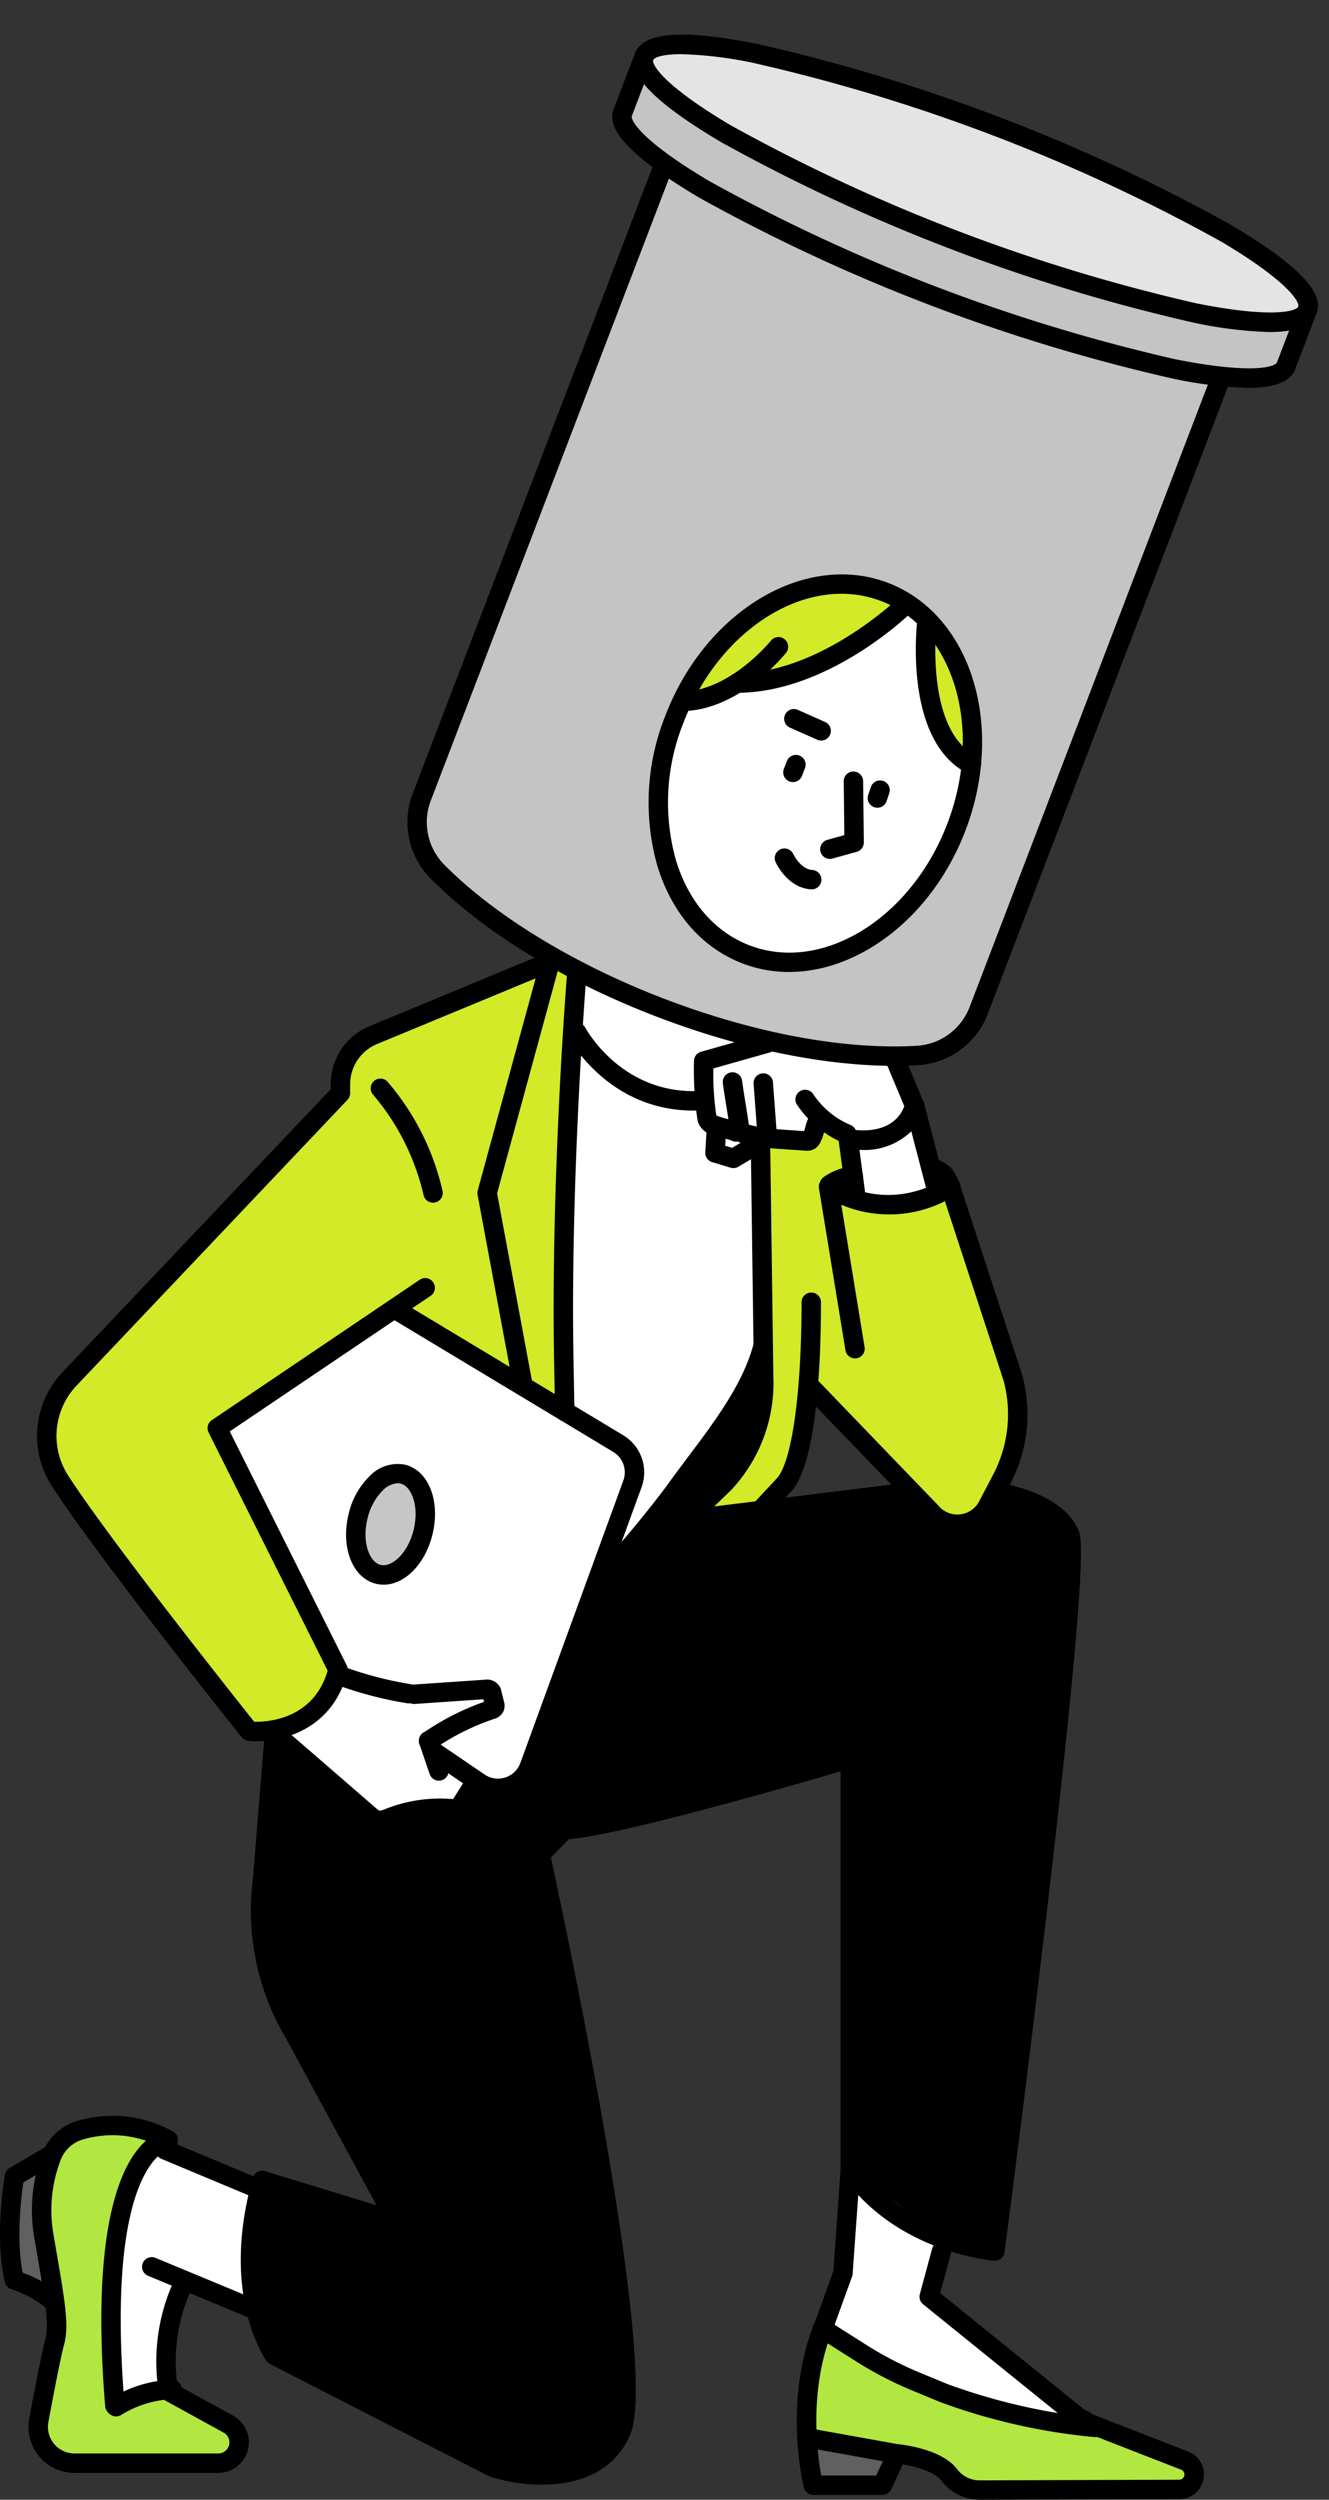 <svg id="グループ_820" data-name="グループ 820" xmlns="http://www.w3.org/2000/svg" width="164.24" height="308.872" viewBox="0 0 164.24 308.872">
  <rect x="0" y="0" width="164.24" height="308.872" fill="#333333" stroke="none"/>
  <g id="ぬり" transform="translate(1.788 6.621)">
    <path id="パス_2797" data-name="パス 2797" d="M719.965,900.548,746.474,916.5l3.192,3.627L736.392,957.15s-1.8,3.727-6.374,2.131l-17.9-11.7-13.8-32.343Z" transform="translate(-673.042 -745.462)" fill="#fff"/>
    <path id="パス_2798" data-name="パス 2798" d="M853.935,603.683l-68.852-26.31L749.911,669.24a8.668,8.668,0,0,0,1.923,9.2c6.176,6.236,15.932,12.381,27.642,16.856,11.635,4.446,22.933,6.376,31.67,5.882a8.666,8.666,0,0,0,7.593-5.565Z" transform="translate(-699.578 -577.373)" fill="#c4c4c4"/>
    <ellipse id="楕円形_117" data-name="楕円形 117" cx="23.973" cy="18.655" rx="23.973" ry="18.655" transform="translate(72.995 104.652) rotate(-69.087)" fill="#fff"/>
    <path id="パス_2799" data-name="パス 2799" d="M709.458,978.506l-1.354,25.6,2.816,8.716L723.8,1037.66l-15.865-4.854s-3.96,10.924,1.522,21.614l28.675,14.768s9.121,1.059,13.072-3.531-1.409-34.174-1.409-34.174L742.3,992.518l3.012-3.044,35.313-8.828v50.838s7.176,9.871,17.875,10.046c0,0,9.847-78.977,9.422-85.785s-9.422-8-9.422-8-1.279,4.169-4.226,3.955-5.77-3.955-5.77-3.955l-32.728,3.979-6.668,7.594-8.894,23.6s-2.933,2.4-5.912.907l-2.128,2.979a36.94,36.94,0,0,0-10,1.51Z" transform="translate(-677.327 -770.011)"/>
    <path id="パス_2800" data-name="パス 2800" d="M716.511,812.287l-24.039,10L690.559,828l-33.47,35.3s-4.846,4.757-1.173,12.63S679.3,906.842,679.3,906.842s8.218-.477,10.959-7.61l-14.707-29.9,21.65-14.689,21.082,12.687.651-40.683.825-13.3Z" transform="translate(-650.274 -699.556)" fill="#d2ea28"/>
    <path id="パス_2801" data-name="パス 2801" d="M830.15,853.034l.353,33.851-7.368,13.124,7.015-.853,4.018-5.105,1.986-10.4,16.386,16.7,4.221-.183s5.19-5.349,5.184-9.271-8.316-31.75-8.316-31.75a12.047,12.047,0,0,1-5.643,2.032,18.432,18.432,0,0,1-5.446-.287v-7.539l-4.891-3.463-1.495,3.593Z" transform="translate(-737.963 -719.112)" fill="#d2ea28"/>
    <path id="パス_2802" data-name="パス 2802" d="M788.249,827.4s6.364,7.979,11.411,9.017l5.046,1.038.471,1.968.751,4.5H808.2l3.341-2.588v26.087s-9.525,19.693-19.708,27.389l4.144-12.732-2.008-2.914-6.61-3.978S787.66,833.594,788.249,827.4Z" transform="translate(-719.357 -707.419)" fill="#fff"/>
    <path id="パス_2803" data-name="パス 2803" d="M789.21,820.694l.589-6.19L813.3,823l-7.8,2.2.174,5.548S793.678,830.482,789.21,820.694Z" transform="translate(-720.318 -700.709)" fill="#fff"/>
    <path id="パス_2804" data-name="パス 2804" d="M861.07,860.069l-2.308-7.409a9.542,9.542,0,0,0,8.98-4.35l2.785,10.8S863.349,862.5,861.07,860.069Z" transform="translate(-756.493 -718.292)" fill="#fff"/>
    <path id="パス_2805" data-name="パス 2805" d="M712.607,1001.325l12.717,10.772,10-1.51,2.128-2.979-5.794-5.323,8.151-4.145-1.131-2.226-9.512.525-8.711-2.974S718.189,999.406,712.607,1001.325Z" transform="translate(-680.475 -793.79)" fill="#fff"/>
    <path id="パス_2806" data-name="パス 2806" d="M826.812,846.423h-2.274l-.751-4.5-.645-7.516,7.8-2.2,15.577,1.588,2.693,6.142s-.286,4.09-6.672,4.22l-4.891-3.463-1.495,3.593-6-.446Z" transform="translate(-737.966 -709.913)" fill="#fff"/>
    <path id="パス_2807" data-name="パス 2807" d="M845.646,715.912s-5.951,8.241-20.368,9.651c0,0-1.463,3.069-7.94,3.2,0,0,3.4-8.726,10.589-12.065S842.769,713.362,845.646,715.912Z" transform="translate(-734.948 -648.48)" fill="#d2ea28"/>
    <path id="パス_2808" data-name="パス 2808" d="M880.483,724.354s-1.077,14.085,5.524,17.3A22.566,22.566,0,0,0,880.483,724.354Z" transform="translate(-767.757 -653.82)" fill="#d2ea28"/>
    <path id="パス_2809" data-name="パス 2809" d="M667.885,1112.251s-6.69,2.74-6.781,15.56.352,17.415.352,17.415a15.072,15.072,0,0,1,6.927-2.139l8.284,4.69s1.985,4.426-1.42,4.426H653.884l-1.967-5.3,2.191-11.458-1.838-14.852s.355-5.874,2.623-8.347S663.635,1109.084,667.885,1112.251Z" transform="translate(-648.909 -854.469)" fill="#b2e741"/>
    <path id="パス_2810" data-name="パス 2810" d="M649.647,1119.083l-4,2.336v12.813l4.975,2.789Z" transform="translate(-645.65 -859.126)" fill="#606060"/>
    <path id="パス_2811" data-name="パス 2811" d="M849.783,1191.654l.773,5.672h8.524l1.827-3.881Z" transform="translate(-751.823 -896.871)" fill="#606060"/>
    <path id="パス_2812" data-name="パス 2812" d="M849.736,1176.838a37.282,37.282,0,0,1,1.916-13.669s12.277,7.855,20.068,9.644,14.128,2.552,14.128,2.552l10.544,4.1s2.485,2.621-.661,3.558-25.542,0-25.542,0l-7.165-3.352Z" transform="translate(-751.775 -882.056)" fill="#b2e741"/>
    <path id="パス_2813" data-name="パス 2813" d="M853.776,1141.881l2.51-6.855.913-12.786,12.119,8.727-2.378,6.958,21.032,16.151S871.143,1154.279,853.776,1141.881Z" transform="translate(-753.9 -860.768)" fill="#fff"/>
    <path id="パス_2814" data-name="パス 2814" d="M677.985,1146.413a9.289,9.289,0,0,1-.743-6.465c.949-3.485,1.714-6.35,1.714-6.35l8.73,2.741s-1.549-9.438,1-14.262l-12.654-5.553s-3.445,2.645-4.973,9.56,0,22.468,0,22.468S674.526,1146.1,677.985,1146.413Z" transform="translate(-658.511 -857.795)" fill="#fff"/>
    <path id="パス_2815" data-name="パス 2815" d="M737.523,955.857s-4.927-1.8-2.48-8.667,7.339-4.4,7.393-.688S741.387,955.538,737.523,955.857Z" transform="translate(-691.79 -767.464)" fill="#c6c6c6"/>
  </g>
  <g id="ベタ" transform="translate(80.629 168.949)">
    <path id="パス_2816" data-name="パス 2816" d="M814.068,934.546h-4.125l13.579-18.907L822,925.248Z" transform="translate(-809.943 -915.638)"/>
  </g>
  <g id="線画" transform="translate(0 0)">
    <path id="パス_2817" data-name="パス 2817" d="M807.052,701.151c-8.737,0-19.015-2.107-29.3-6.038-11.514-4.4-21.482-10.484-28.066-17.132a9.884,9.884,0,0,1-2.191-10.471l35.173-91.867a1.2,1.2,0,0,1,1.549-.692l68.852,26.31a1.2,1.2,0,0,1,.692,1.55l-35.2,91.927a9.876,9.876,0,0,1-8.646,6.334Q808.515,701.151,807.052,701.151Zm-22.574-123.53-34.745,90.747a7.48,7.48,0,0,0,1.656,7.924c6.257,6.318,16.178,12.361,27.218,16.58,11.125,4.251,22.2,6.313,31.174,5.8a7.473,7.473,0,0,0,6.54-4.8l34.768-90.806Z" transform="translate(-696.492 -569.451)"/>
    <path id="パス_2818" data-name="パス 2818" d="M844.824,761.285a1.2,1.2,0,0,1-1.12-1.632l.378-.98a1.2,1.2,0,0,1,2.239.863l-.378.98A1.2,1.2,0,0,1,844.824,761.285Z" transform="translate(-746.832 -664.65)"/>
    <path id="パス_2819" data-name="パス 2819" d="M866.569,767.863a1.2,1.2,0,0,1-1.135-1.586l.341-1a1.2,1.2,0,0,1,2.271.774l-.341,1A1.2,1.2,0,0,1,866.569,767.863Z" transform="translate(-758.141 -668.06)"/>
    <path id="パス_2820" data-name="パス 2820" d="M848.452,750.032a1.192,1.192,0,0,1-.486-.1l-3.344-1.485a1.2,1.2,0,1,1,.974-2.193l3.344,1.485a1.2,1.2,0,0,1-.488,2.3Z" transform="translate(-746.98 -658.534)"/>
    <g id="グループ_771" data-name="グループ 771" transform="translate(75.659 6.404)">
      <path id="パス_2821" data-name="パス 2821" d="M804.614,579.422l-2.4,6.29c-1.476,3.862,15.676,14,38.311,22.654s42.179,12.53,43.655,8.668l2.4-6.291Z" transform="translate(-800.904 -578.222)" fill="#c4c4c4"/>
      <path id="パス_2822" data-name="パス 2822" d="M878.131,618.446a51.781,51.781,0,0,1-9.4-1.179,221.684,221.684,0,0,1-58.336-22.292c-10.839-6.409-11.255-9.343-10.625-10.993l2.4-6.291a1.2,1.2,0,0,1,1.549-.692l81.966,31.321a1.2,1.2,0,0,1,.693,1.549l-2.4,6.29C883.324,617.873,881.015,618.446,878.131,618.446ZM803.987,579.67l-1.976,5.17c-.193.506,1.156,3.075,9.6,8.071a219.4,219.4,0,0,0,57.582,22c9.626,1.911,12.345.9,12.539.39l1.976-5.17Z" transform="translate(-799.585 -576.921)"/>
    </g>
    <g id="グループ_772" data-name="グループ 772" transform="translate(76.93)">
      <ellipse id="楕円形_118" data-name="楕円形 118" cx="7.486" cy="43.873" rx="7.486" ry="43.873" transform="translate(0 13.986) rotate(-69.087)" fill="#e4e4e4"/>
      <path id="パス_2823" data-name="パス 2823" d="M883.627,609.243a51.775,51.775,0,0,1-9.4-1.179,221.7,221.7,0,0,1-58.336-22.292c-10.839-6.409-11.254-9.343-10.624-10.992,1.317-3.445,9.332-2.281,15.248-1.107a221.7,221.7,0,0,1,58.336,22.292c10.839,6.409,11.254,9.343,10.624,10.993h0C888.819,608.669,886.511,609.243,883.627,609.243ZM810.972,574.91c-2.457,0-3.356.442-3.464.726-.193.506,1.156,3.076,9.6,8.071a219.437,219.437,0,0,0,57.582,22c9.626,1.911,12.345.9,12.539.391h0c.194-.506-1.156-3.075-9.6-8.071a219.428,219.428,0,0,0-57.582-22A48.433,48.433,0,0,0,810.972,574.91Z" transform="translate(-803.714 -568.215)"/>
    </g>
    <path id="パス_2824" data-name="パス 2824" d="M826.29,760.6a15.961,15.961,0,0,1-5.724-1.048c-5.008-1.913-8.749-6.189-10.535-12.038a28.83,28.83,0,0,1,.974-18.564c4.955-12.966,17.306-20.335,27.532-16.427s14.516,17.636,9.561,30.6C844.044,753.739,835.034,760.6,826.29,760.6Zm6.489-46.731c-7.759,0-15.841,6.28-19.532,15.939a26.42,26.42,0,0,0-.92,17.007c1.564,5.126,4.795,8.854,9.1,10.5,8.992,3.436,19.952-3.313,24.434-15.043h0c4.483-11.73.815-24.068-8.176-27.5A13.667,13.667,0,0,0,832.779,713.87Z" transform="translate(-728.786 -640.502)"/>
    <path id="パス_2825" data-name="パス 2825" d="M754.953,959.713a5.326,5.326,0,0,1-2.863-.837l-5.743-3.912a1.2,1.2,0,1,1,1.35-1.983l5.713,3.891a2.946,2.946,0,0,0,4.316-1.5l12.727-34.9a2.95,2.95,0,0,0-1.248-3.531l-27.692-16.665a1.2,1.2,0,0,1,1.237-2.056l27.692,16.665a5.353,5.353,0,0,1,2.265,6.409l-12.727,34.9a5.356,5.356,0,0,1-5.026,3.516Z" transform="translate(-693.419 -737.541)"/>
    <path id="パス_2826" data-name="パス 2826" d="M678.613,906.786a9.972,9.972,0,0,1-1.041-.052,1.2,1.2,0,0,1-.813-.443c-.723-.9-17.779-22.251-23.45-31.012a11.426,11.426,0,0,1,1.31-14.107l33.14-34.953v-.6a7.773,7.773,0,0,1,4.811-7.2l20.62-8.544a1.2,1.2,0,1,1,.918,2.217l-20.62,8.544a5.381,5.381,0,0,0-3.33,4.985V826.7a1.2,1.2,0,0,1-.329.825l-33.469,35.3a9.032,9.032,0,0,0-1.036,11.151c5.174,8,20.511,27.306,22.974,30.4,1.7.041,7.333-.315,9.079-6.313l-14.712-29.425a1.2,1.2,0,0,1,.4-1.531l25.7-17.352a1.2,1.2,0,0,1,1.343,1.989L675.282,868.5l14.445,28.892a1.2,1.2,0,0,1,.091.827C688.109,905.058,682.237,906.785,678.613,906.786Z" transform="translate(-646.886 -691.634)"/>
    <path id="パス_2827" data-name="パス 2827" d="M785.874,868.382a1.2,1.2,0,0,1-1.2-1.176q-.059-3.044-.119-6.457c-.4-22.629,1.578-47.394,1.6-47.641a1.2,1.2,0,0,1,2.391.193c-.02.247-1.991,24.9-1.591,47.406q.061,3.411.12,6.453a1.2,1.2,0,0,1-1.177,1.223Z" transform="translate(-716.081 -692.788)"/>
    <path id="パス_2828" data-name="パス 2828" d="M857.264,889.042a1.2,1.2,0,0,1-1.183-1.006l-3.274-20.015a1.2,1.2,0,0,1,1.907-1.151c.241.179,6.07,4.395,13.737-.056a1.2,1.2,0,1,1,1.2,2.075,15.253,15.253,0,0,1-14.083,1.169l2.878,17.591a1.2,1.2,0,0,1-.99,1.378A1.226,1.226,0,0,1,857.264,889.042Z" transform="translate(-751.599 -721.198)"/>
    <path id="パス_2829" data-name="パス 2829" d="M867.3,910.759a5.435,5.435,0,0,1-4.12-1.886L848.1,893.216a1.2,1.2,0,1,1,1.729-1.664l15.1,15.682c.017.018.034.036.049.055a3.044,3.044,0,0,0,5.015-.561l1.727-3.3a16.046,16.046,0,0,0,1.287-11.62L865.3,868.249a1.2,1.2,0,0,1,2.28-.746l7.72,23.588c.007.02.013.04.018.061a18.442,18.442,0,0,1-1.469,13.387l-1.727,3.3A5.427,5.427,0,0,1,867.3,910.759Z" transform="translate(-748.984 -721.224)"/>
    <path id="パス_2830" data-name="パス 2830" d="M817.238,903.657a1.2,1.2,0,0,1-.834-2.063l4.732-4.573a16.96,16.96,0,0,0,4.52-12.32l-.4-29.541a1.2,1.2,0,0,1,1.184-1.216h.016a1.2,1.2,0,0,1,1.2,1.183l.4,29.5a19.345,19.345,0,0,1-5.187,14.056l-.042.042-4.754,4.594A1.2,1.2,0,0,1,817.238,903.657Zm4.754-5.794h0Z" transform="translate(-732.484 -714.602)"/>
    <path id="パス_2831" data-name="パス 2831" d="M793.932,940.021a1.2,1.2,0,0,1-.881-2.014,137.426,137.426,0,0,0,9.639-11.435c.88-1.233,1.812-2.474,2.713-3.674,3.291-4.386,6.695-8.92,8.012-13.683a1.2,1.2,0,0,1,2.313.64c-1.438,5.2-4.98,9.92-8.406,14.483-.893,1.189-1.816,2.419-2.678,3.628a139.752,139.752,0,0,1-9.829,11.668A1.2,1.2,0,0,1,793.932,940.021Z" transform="translate(-720.362 -742.891)"/>
    <path id="パス_2832" data-name="パス 2832" d="M803.529,837.73c-10.434,0-15.242-8.729-15.45-9.116a1.2,1.2,0,0,1,2.113-1.137c.191.353,4.738,8.517,14.549,7.809a1.2,1.2,0,1,1,.173,2.393C804.442,837.714,803.98,837.73,803.529,837.73Z" transform="translate(-717.867 -700.508)"/>
    <path id="パス_2833" data-name="パス 2833" d="M807.825,951.624a1.2,1.2,0,0,1-.145-2.39l32.248-3.979a1.2,1.2,0,0,1,.294,2.381l-32.248,3.979A1.2,1.2,0,0,1,807.825,951.624Z" transform="translate(-727.589 -762.089)"/>
    <path id="パス_2834" data-name="パス 2834" d="M877.485,1041.429c-.032,0-.064,0-.1,0-.492-.039-12.122-1.067-18.763-10.554a1.2,1.2,0,0,1-.217-.688V976.025a1.2,1.2,0,0,1,2.4,0V1029.8c4.875,6.69,12.734,8.591,15.642,9.08,4.363-33.417,10.292-83.259,9.14-86.784-1.263-2.945-6.391-4.218-8.259-4.458a1.2,1.2,0,0,1,.3-2.381c.33.042,8.1,1.077,10.171,5.915.379.885,1.267,2.958-3.835,46.5-2.505,21.374-5.269,42.5-5.3,42.71A1.2,1.2,0,0,1,877.485,1041.429Z" transform="translate(-754.521 -762.09)"/>
    <path id="パス_2835" data-name="パス 2835" d="M741.128,1104.754a21.454,21.454,0,0,1-6.393-.991,1.168,1.168,0,0,1-.177-.073l-27.013-13.845a1.21,1.21,0,0,1-.427-.367c-.237-.33-5.771-8.246-1.7-22.641a1.2,1.2,0,0,1,1.505-.821l15.866,4.854a1.2,1.2,0,0,1-.7,2.294l-14.676-4.49c-2.8,11.212.744,17.906,1.517,19.182l26.633,13.65a21.1,21.1,0,0,0,6.13.834c4.108-.1,6.853-1.68,8.159-4.708,2.872-6.658-6.306-53.151-10.084-70.5a1.2,1.2,0,0,1,.32-1.1l3.012-3.044a1.2,1.2,0,0,1,.8-.354c6.475-.295,34.74-8.695,35.024-8.78a1.2,1.2,0,1,1,.685,2.3c-1.148.342-27.625,8.21-35.122,8.845l-2.235,2.259c1.922,8.883,13.4,62.983,9.8,71.328C749.992,1103.358,745.384,1104.754,741.128,1104.754Z" transform="translate(-674.173 -797.746)"/>
    <path id="パス_2836" data-name="パス 2836" d="M752.269,1015.45a1.2,1.2,0,0,1-1.135-.813l-1.263-3.706a1.2,1.2,0,1,1,2.271-.774l1.263,3.706a1.2,1.2,0,0,1-1.135,1.587Z" transform="translate(-698.035 -795.427)"/>
    <path id="パス_2837" data-name="パス 2837" d="M737.075,997.311a1.2,1.2,0,0,1-.142-.009,47.15,47.15,0,0,1-8.3-2.129,1.2,1.2,0,0,1,.764-2.275,45,45,0,0,0,7.823,2.022,1.2,1.2,0,0,1-.14,2.391Z" transform="translate(-686.594 -786.841)"/>
    <path id="パス_2838" data-name="パス 2838" d="M724.3,1020.5a2.492,2.492,0,0,1-.684-.095,3.427,3.427,0,0,1-1.316-.795l-11.777-10.2a1.2,1.2,0,0,1,1.571-1.813l11.776,10.2a2.1,2.1,0,0,0,.4.3,2.4,2.4,0,0,0,.768-.221l.053-.021a18.314,18.314,0,0,1,8.171-1.2l.117.009.055-.085,1.092-1.727a1.2,1.2,0,0,1,2.028,1.282l-1.093,1.728a2.212,2.212,0,0,1-2.385,1.185,15.949,15.949,0,0,0-7.108,1.042l-.051.021A4.39,4.39,0,0,1,724.3,1020.5Zm9-3.731Z" transform="translate(-677.387 -794.365)"/>
    <path id="パス_2839" data-name="パス 2839" d="M749.092,1004.831a1.2,1.2,0,0,1-.683-2.187,31.9,31.9,0,0,1,7.527-3.844l-.08-.32-8.451.576a1.2,1.2,0,1,1-.163-2.394l8.788-.6a1.8,1.8,0,0,1,2.073,1.506l.3,1.2a1.776,1.776,0,0,1-.075,1.232,1.8,1.8,0,0,1-1.121.9,29.521,29.521,0,0,0-7.431,3.716A1.192,1.192,0,0,1,749.092,1004.831Zm6.656-6.777Z" transform="translate(-696.12 -788.515)"/>
    <path id="パス_2840" data-name="パス 2840" d="M735.685,955.416a3.972,3.972,0,0,1-.948-.115c-2.9-.712-4.388-4.5-3.377-8.624A9.573,9.573,0,0,1,733.952,942a4.788,4.788,0,0,1,4.391-1.408c2.9.712,4.388,4.5,3.377,8.624h0C740.818,952.892,738.283,955.416,735.685,955.416Zm1.713-12.538a2.861,2.861,0,0,0-1.8.87,7.261,7.261,0,0,0-1.906,3.5c-.726,2.961.27,5.392,1.618,5.723s3.355-1.366,4.081-4.326h0c.726-2.961-.27-5.392-1.618-5.723A1.561,1.561,0,0,0,737.4,942.877Zm3.156,6.053h0Z" transform="translate(-688.276 -759.61)"/>
    <path id="パス_2841" data-name="パス 2841" d="M745.074,856.608a1.2,1.2,0,0,1-1.171-.944,29.331,29.331,0,0,0-6.228-12.392,1.2,1.2,0,0,1,1.759-1.632,31.406,31.406,0,0,1,6.813,13.512,1.2,1.2,0,0,1-1.173,1.456Z" transform="translate(-691.559 -708.002)"/>
    <path id="パス_2842" data-name="パス 2842" d="M836.939,924.222a1.2,1.2,0,0,1-.876-2.019l2.661-2.848c1.862-1.992,3.065-10.537,3.065-21.77a1.2,1.2,0,0,1,2.4,0c0,7.259-.482,19.953-3.712,23.408l-2.661,2.848A1.2,1.2,0,0,1,836.939,924.222Z" transform="translate(-742.731 -736.676)"/>
    <path id="パス_2843" data-name="パス 2843" d="M729.76,1079.741a1.2,1.2,0,0,1-1.056-.628l-17.779-32.789a30.874,30.874,0,0,1-4.147-19.8l1.471-18.123a1.2,1.2,0,1,1,2.391.194l-1.473,18.151c0,.019,0,.039-.006.058a28.465,28.465,0,0,0,3.833,18.3l.027.048,17.792,32.813a1.2,1.2,0,0,1-1.053,1.772Z" transform="translate(-675.525 -794.366)"/>
    <path id="パス_2844" data-name="パス 2844" d="M852.63,1141.649a1.2,1.2,0,0,1-1.128-1.609l2.379-6.567.9-12.62a1.2,1.2,0,0,1,2.394.171l-.913,12.786a1.22,1.22,0,0,1-.069.323l-2.435,6.724A1.2,1.2,0,0,1,852.63,1141.649Z" transform="translate(-750.892 -852.846)"/>
    <path id="パス_2845" data-name="パス 2845" d="M869.713,1172.607a5.91,5.91,0,0,1-4.7-2.339c-.869-1.152-3.308-1.779-4.785-2.03l-1.451,3.084a1.2,1.2,0,0,1-1.086.689h-8.524a1.2,1.2,0,0,1-1.163-.9c-.106-.419-2.56-10.387,1.188-20.07a1.2,1.2,0,0,1,2.238.866c-2.844,7.347-1.776,15.109-1.289,17.708h6.788l1.5-3.192a1.2,1.2,0,0,1,1.2-.683c.548.053,5.41.588,7.3,3.088a3.5,3.5,0,0,0,2.78,1.385h.013l24.665-.081a.642.642,0,0,0,.23-1.24L882.058,1164a1.19,1.19,0,0,1-.319-.185l-19.014-15.366a1.2,1.2,0,0,1-.4-1.246l1.522-5.639a1.2,1.2,0,0,1,2.316.625l-1.318,4.884,18.26,14.758,12.389,4.822a3.041,3.041,0,0,1-1.092,5.876l-24.665.081Z" transform="translate(-748.651 -863.735)"/>
    <path id="パス_2846" data-name="パス 2846" d="M886.12,1175.263l-.069,0a75.275,75.275,0,0,1-19.083-4.34l-3.463-1.435a45.384,45.384,0,0,1-6.886-3.574l-4.784-3.032a1.2,1.2,0,1,1,1.284-2.026l4.784,3.032a43,43,0,0,0,6.52,3.384l3.463,1.435a75.616,75.616,0,0,0,15.7,3.9,1.174,1.174,0,0,1,.093-.167,1.2,1.2,0,0,1,1.664-.333l1.44.96a1.2,1.2,0,0,1-.665,2.2Z" transform="translate(-750.812 -874.133)"/>
    <path id="パス_2847" data-name="パス 2847" d="M694.818,1121.916a1.194,1.194,0,0,1-.462-.093l-11.713-4.9a1.2,1.2,0,0,1,.926-2.214l11.713,4.9a1.2,1.2,0,0,1-.464,2.307Z" transform="translate(-662.719 -850.183)"/>
    <path id="パス_2848" data-name="パス 2848" d="M672.715,1152.487H654.942a5.681,5.681,0,0,1-5.586-6.714c.548-2.955,1.536-8.156,1.991-9.8.49-1.764-.064-4.971-1.068-10.794l-.3-1.752a19.681,19.681,0,0,1,1.055-10.567,6.618,6.618,0,0,1,4.261-3.872,15.424,15.424,0,0,1,11.792,1.294,1.225,1.225,0,0,1,.626,1.343,1.147,1.147,0,0,1-1.107.9c-.036.008-7.918,1.642-5.478,31.525a1.2,1.2,0,1,1-2.392.195c-1.846-22.613,2.129-30.238,5.044-32.809a13.021,13.021,0,0,0-7.8-.149,4.2,4.2,0,0,0-2.711,2.452,17.287,17.287,0,0,0-.922,9.281l.3,1.749c1.133,6.565,1.649,9.561,1.016,11.843-.315,1.134-1.023,4.631-1.944,9.593a3.281,3.281,0,0,0,3.227,3.877h17.773a1.371,1.371,0,0,0,.66-2.573l-7.2-3.955a1.2,1.2,0,0,1,1.156-2.1l7.2,3.956a3.77,3.77,0,0,1-1.815,7.075Z" transform="translate(-645.74 -846.931)"/>
    <path id="パス_2849" data-name="パス 2849" d="M648.687,1136.473a1.2,1.2,0,0,1-.892-.4,13.425,13.425,0,0,0-4.472-2.458,1.2,1.2,0,0,1-.774-.839c-1.367-5.361-.075-12.991-.02-13.313a1.2,1.2,0,0,1,.577-.831l4.7-2.749a1.2,1.2,0,0,1,1.211,2.072l-4.21,2.46c-.248,1.713-.911,7.117-.075,11.163a14.05,14.05,0,0,1,4.843,2.889,1.2,1.2,0,0,1-.891,2Z" transform="translate(-641.924 -850.757)"/>
    <path id="パス_2850" data-name="パス 2850" d="M692.2,1152.336a1.191,1.191,0,0,1-.46-.093l-12.551-5.214a1.2,1.2,0,0,1,.92-2.216l12.551,5.214a1.2,1.2,0,0,1-.461,2.308Z" transform="translate(-660.922 -865.84)"/>
    <path id="パス_2851" data-name="パス 2851" d="M670.5,1180.844a1.2,1.2,0,0,1-.686-2.184,15.243,15.243,0,0,1,7.572-2.352,1.2,1.2,0,0,1,.078,2.4,13.028,13.028,0,0,0-6.286,1.927A1.2,1.2,0,0,1,670.5,1180.844Z" transform="translate(-656.16 -882.268)"/>
    <path id="パス_2852" data-name="パス 2852" d="M683.531,1164.761a1.2,1.2,0,0,1-1.19-1.06,23.911,23.911,0,0,1,1.643-11.894,1.2,1.2,0,1,1,2.218.916,21.509,21.509,0,0,0-1.478,10.7,1.2,1.2,0,0,1-1.051,1.332A1.3,1.3,0,0,1,683.531,1164.761Z" transform="translate(-662.861 -869.14)"/>
    <path id="パス_2853" data-name="パス 2853" d="M860.339,1193.281a1.245,1.245,0,0,1-.214-.019l-9.607-1.728a1.2,1.2,0,0,1,.425-2.362l9.607,1.728a1.2,1.2,0,0,1-.211,2.381Z" transform="translate(-749.904 -888.951)"/>
    <path id="パス_2854" data-name="パス 2854" d="M770.485,864.514a1.2,1.2,0,0,1-1.178-.98l-4.421-23.755a1.2,1.2,0,0,1,.022-.536l7.526-27.573a1.2,1.2,0,0,1,2.314.632L767.3,839.61l4.371,23.484a1.2,1.2,0,0,1-.96,1.4A1.234,1.234,0,0,1,770.485,864.514Z" transform="translate(-705.868 -692.154)"/>
    <path id="パス_2855" data-name="パス 2855" d="M870.1,859.067a1.2,1.2,0,0,1-1.16-.9l-2.092-8.015a8.264,8.264,0,0,1-6.407,2.287l.668,5a1.2,1.2,0,0,1-2.378.318l-.873-6.534a1.2,1.2,0,0,1,1.443-1.331c.221.047,5.511,1.106,6.818-3.232a1.2,1.2,0,0,1,2.31.043l2.834,10.859a1.2,1.2,0,0,1-1.162,1.5Z" transform="translate(-754.229 -710.37)"/>
    <path id="パス_2856" data-name="パス 2856" d="M873.516,841.862a1.2,1.2,0,0,1-1.107-.736l-2.453-5.855a1.2,1.2,0,0,1,2.213-.927l2.453,5.855a1.2,1.2,0,0,1-1.106,1.663Z" transform="translate(-760.479 -704.024)"/>
    <path id="パス_2857" data-name="パス 2857" d="M835.164,846.194" transform="translate(-742.431 -710.57)" fill="none" stroke="#000" stroke-linecap="round" stroke-linejoin="round" stroke-width="5"/>
    <path id="パス_2858" data-name="パス 2858" d="M825.831,843.048a1.2,1.2,0,0,1-.515-.117,10.5,10.5,0,0,0-1.214-.371,10.535,10.535,0,0,1-1.621-.522,2.266,2.266,0,0,1-1.415-1.706,42.069,42.069,0,0,1-.428-7.249,1.2,1.2,0,0,1,.872-1.14l7.8-2.211a1.2,1.2,0,1,1,.654,2.308L823.033,834a34.127,34.127,0,0,0,.35,5.7c.009.031.021.077.033.117.033.016.066.031.1.046a10.522,10.522,0,0,0,1.212.371,10.547,10.547,0,0,1,1.622.523,1.2,1.2,0,0,1-.517,2.283Zm-2.49-3.265Z" transform="translate(-734.874 -701.984)"/>
    <path id="パス_2859" data-name="パス 2859" d="M832.713,848.939a1.189,1.189,0,0,1-.276-.032l-1.841-.434a1.936,1.936,0,0,1-1.678-1.845c-.11-.858-.267-1.817-.418-2.744-.154-.947-.313-1.926-.429-2.823a1.2,1.2,0,1,1,2.38-.306c.111.858.267,1.816.417,2.744.146.893.3,1.815.409,2.671l1.71.4a1.2,1.2,0,0,1-.274,2.368Z" transform="translate(-738.737 -707.197)"/>
    <path id="パス_2860" data-name="パス 2860" d="M842.6,849.484c-.1,0-.18-.005-.244-.01l-4.742-.33a1.2,1.2,0,0,1-1.113-1.108l-.512-6.85a1.2,1.2,0,0,1,2.393-.179l.434,5.814,3.412.238a4.724,4.724,0,0,0,.155-.514,6.214,6.214,0,0,1,.426-1.21,1.2,1.2,0,1,1,2.167,1.03,3.871,3.871,0,0,0-.27.783,6.142,6.142,0,0,1-.425,1.21,1.951,1.951,0,0,1-.716.867A1.791,1.791,0,0,1,842.6,849.484Z" transform="translate(-742.859 -707.296)"/>
    <path id="パス_2861" data-name="パス 2861" d="M827.025,857.909a1.2,1.2,0,0,1-.346-.051l-2.274-.684a1.2,1.2,0,0,1-.852-1.221l.172-2.848a1.2,1.2,0,0,1,2.4.144l-.115,1.9.859.258,1.6-.952a1.2,1.2,0,0,1,1.227,2.062l-2.054,1.222A1.2,1.2,0,0,1,827.025,857.909Z" transform="translate(-736.391 -713.578)"/>
    <path id="パス_2862" data-name="パス 2862" d="M853.1,850.794a1.194,1.194,0,0,1-.5-.109,13.042,13.042,0,0,1-5.718-4.788,1.2,1.2,0,0,1,2.083-1.19,10.362,10.362,0,0,0,4.633,3.8,1.2,1.2,0,0,1-.5,2.291Z" transform="translate(-748.443 -709.482)"/>
    <path id="パス_2863" data-name="パス 2863" d="M854.34,773.025a1.2,1.2,0,0,1-.321-2.356l2.107-.586-.076-6.647a1.2,1.2,0,0,1,1.186-1.213,1.215,1.215,0,0,1,1.213,1.186l.086,7.569a1.2,1.2,0,0,1-.878,1.169l-2.995.833A1.21,1.21,0,0,1,854.34,773.025Z" transform="translate(-751.781 -666.896)"/>
    <path id="パス_2864" data-name="パス 2864" d="M845.956,787.053l-.082,0c-2.882-.195-4.29-3.252-4.349-3.382a1.2,1.2,0,0,1,2.186-.989c.018.038.915,1.882,2.325,1.977a1.2,1.2,0,0,1-.08,2.4Z" transform="translate(-745.685 -677.169)"/>
    <path id="パス_2865" data-name="パス 2865" d="M830.44,729.191a1.2,1.2,0,0,1,0-2.4c10.092,0,19.545-8.957,19.639-9.048a1.2,1.2,0,0,1,1.663,1.73C851.328,719.871,841.509,729.191,830.44,729.191Z" transform="translate(-739.35 -643.588)"/>
    <path id="パス_2866" data-name="パス 2866" d="M818,736.731a1.2,1.2,0,0,1-.113-2.394c5.616-.54,10.2-6.193,10.247-6.249a1.2,1.2,0,1,1,1.873,1.5c-.212.265-5.276,6.5-11.891,7.138C818.073,736.729,818.034,736.731,818,736.731Z" transform="translate(-732.879 -648.908)"/>
    <path id="パス_2867" data-name="パス 2867" d="M884.627,740.917a1.2,1.2,0,0,1-.554-.136c-7.885-4.109-6.177-18.492-6.1-19.1a1.2,1.2,0,0,1,2.38.3c-.016.133-1.58,13.336,4.829,16.676a1.2,1.2,0,0,1-.555,2.264Z" transform="translate(-764.589 -645.262)"/>
    <path id="パス_2868" data-name="パス 2868" d="M855.291,869.127" transform="translate(-752.9 -722.498)" fill="none" stroke="#000" stroke-linecap="round" stroke-linejoin="round" stroke-width="5"/>
    <path id="パス_2869" data-name="パス 2869" d="M854.215,867.375a1.2,1.2,0,0,1-.683-2.186,7.526,7.526,0,0,1,3.536-1.3,1.2,1.2,0,0,1,.235,2.388,5.121,5.121,0,0,0-2.406.883A1.194,1.194,0,0,1,854.215,867.375Z" transform="translate(-751.715 -719.772)"/>
    <path id="パス_2870" data-name="パス 2870" d="M883.1,866.035a1.2,1.2,0,0,1-1-.536l-.14-.213c-.4-.609-.493-.724-.8-.805a1.2,1.2,0,1,1,.618-2.318,3.6,3.6,0,0,1,2.188,1.811l.13.2a1.2,1.2,0,0,1-1,1.864Z" transform="translate(-765.892 -718.855)"/>
  </g>
</svg>
